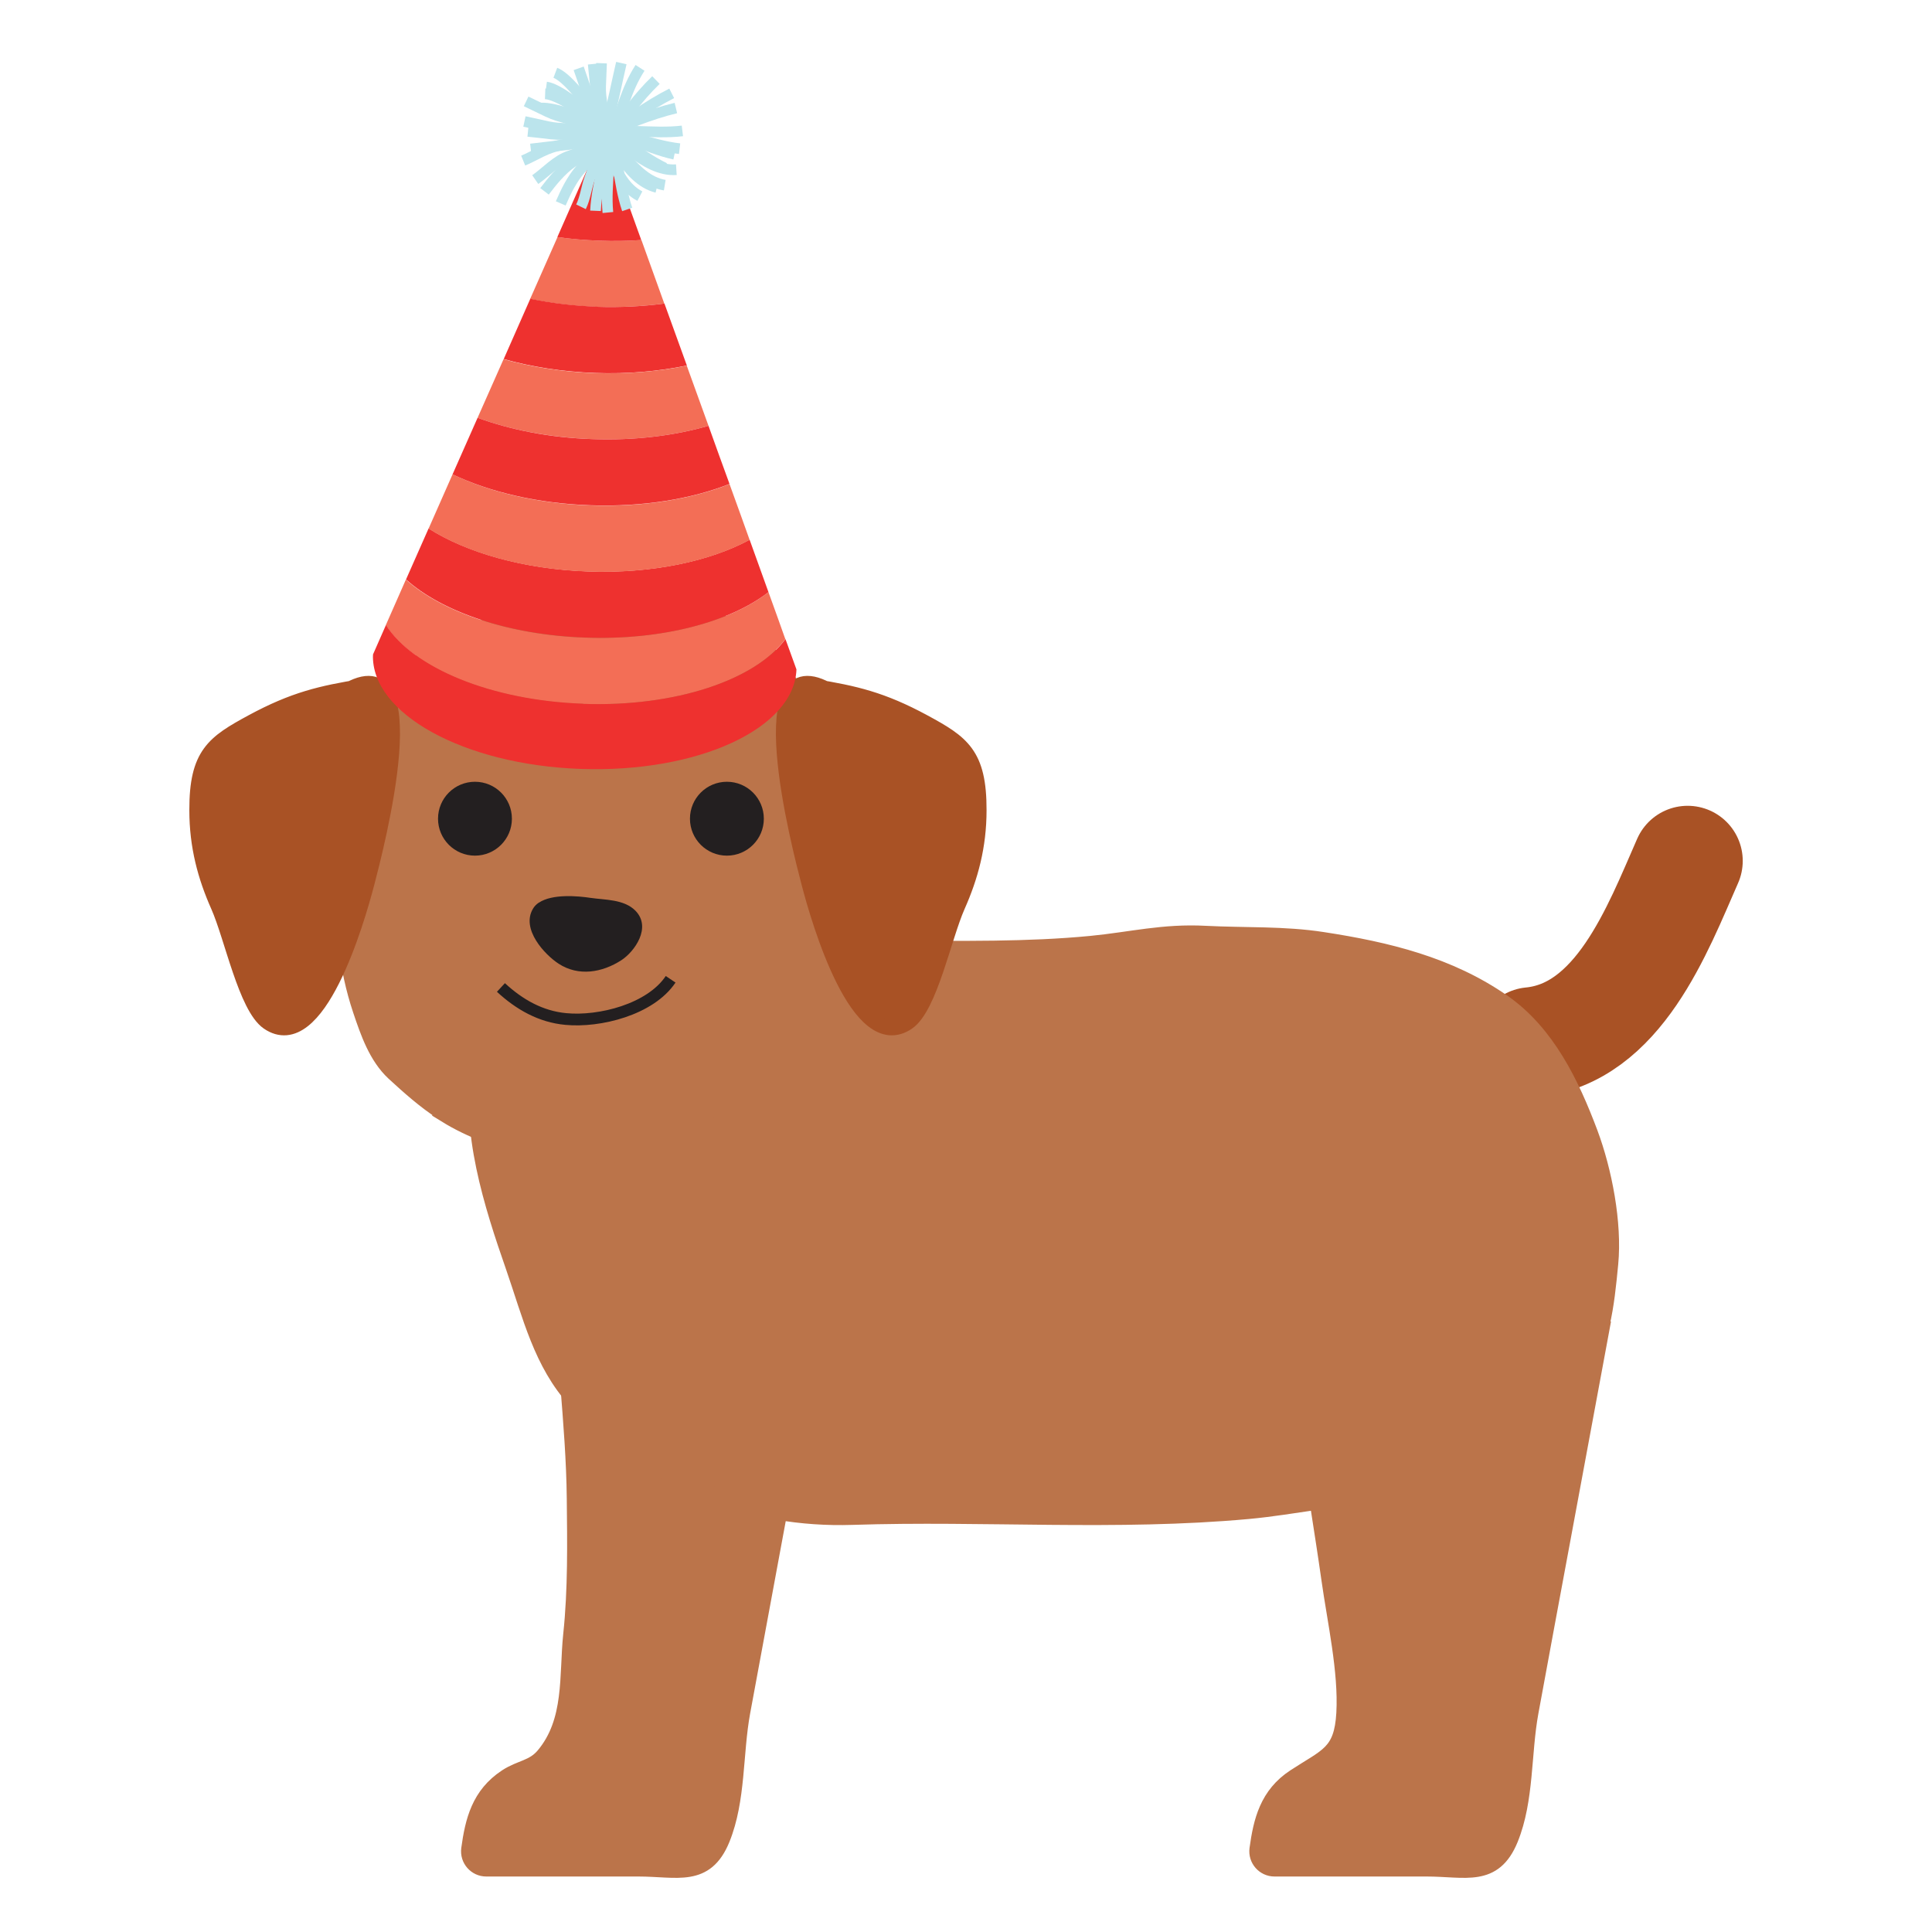 <svg viewBox="0 0 125 125" xmlns:xlink="http://www.w3.org/1999/xlink" xmlns="http://www.w3.org/2000/svg" id="Layer_1"><defs><style>.cls-1,.cls-2,.cls-3,.cls-4,.cls-5,.cls-6{fill:none;}.cls-7{fill:#a95225;}.cls-8{fill:#f36e56;}.cls-9{fill:#ee312f;}.cls-10{fill:#231f20;}.cls-2{stroke:#231f20;stroke-width:.76px;}.cls-2,.cls-3,.cls-4,.cls-5,.cls-6{stroke-miterlimit:10;}.cls-11{fill:#bb744a;}.cls-12{clip-path:url(#clippath-1);}.cls-3{stroke-linecap:round;stroke-width:7.13px;}.cls-3,.cls-6{stroke:#a95225;}.cls-4{stroke:#bb744a;}.cls-4,.cls-6{stroke-width:1.02px;}.cls-5{stroke:#bbe4ec;stroke-width:.69px;}.cls-13{clip-path:url(#clippath);}</style><clipPath id="clippath"><rect height="82.44" width="100.52" y="39.06" x="12.24" class="cls-1"></rect></clipPath><clipPath id="clippath-1"><rect transform="translate(10.2 64.29) rotate(-88)" height="27.42" width="45.8" y="13.16" x="15.48" class="cls-1"></rect></clipPath></defs><g class="cls-13"><path d="M99.06,67.44c5.67-.55,8.19-7.33,10.13-11.74" class="cls-7"></path><path d="M99.06,67.44c5.67-.55,8.19-7.33,10.13-11.74" class="cls-3"></path><path d="M52.73,85.41c-.87,4.71-1.75,9.42-2.62,14.13-.69,3.75-1.39,7.49-2.08,11.24-.49,2.67-.28,5.66-1.31,8.2-1.07,2.63-2.9,1.92-5.41,1.92h-9.85c-.68,0-1.2-.6-1.11-1.27.25-1.83.66-3.51,2.41-4.66.91-.6,1.73-.57,2.42-1.39,1.87-2.23,1.49-5.14,1.77-7.83.31-2.9.26-5.98.23-8.79-.05-4.93-.8-9.82-.8-14.76l16.76,2.99" class="cls-11"></path><path d="M52.73,85.41c-.87,4.71-1.75,9.42-2.62,14.13-.69,3.75-1.39,7.49-2.08,11.24-.49,2.67-.28,5.66-1.31,8.2-1.07,2.63-2.9,1.92-5.41,1.92h-9.85c-.68,0-1.2-.6-1.11-1.27.25-1.83.66-3.51,2.41-4.66.91-.6,1.73-.57,2.42-1.39,1.87-2.23,1.49-5.14,1.77-7.83.31-2.9.26-5.98.23-8.79-.05-4.93-.8-9.82-.8-14.76l16.76,2.99" class="cls-4"></path><path d="M103.73,85.41c-.87,4.71-1.75,9.42-2.62,14.13-.7,3.75-1.39,7.49-2.08,11.24-.49,2.67-.28,5.66-1.31,8.2-1.07,2.63-2.9,1.92-5.41,1.92h-9.85c-.68,0-1.2-.6-1.11-1.27.25-1.83.66-3.51,2.41-4.66,2.09-1.37,3.06-1.52,3.21-4.13.15-2.72-.59-5.97-.97-8.68-.85-6.04-2.12-12.07-1.75-18.21,6.28-2.45,13.55.12,19.9,1.25" class="cls-11"></path><path d="M103.73,85.41c-.87,4.71-1.75,9.42-2.62,14.13-.7,3.75-1.39,7.49-2.08,11.24-.49,2.67-.28,5.66-1.31,8.2-1.07,2.63-2.9,1.92-5.41,1.92h-9.85c-.68,0-1.2-.6-1.11-1.27.25-1.83.66-3.51,2.41-4.66,2.09-1.37,3.06-1.52,3.21-4.13.15-2.72-.59-5.97-.97-8.68-.85-6.04-2.12-12.07-1.75-18.21,6.28-2.45,13.55.12,19.9,1.25" class="cls-4"></path><path d="M81.24,63.47c7.46,2.26,15.38,5.84,19.17,14.09,2.1,4.57,1.49,10.43.09,15.05-1.42,4.69-6.97,4.2-10.74,4.18-3.08-.02-5.95.7-9,.98-8.54.78-17.08.1-25.63.38-6.52.21-12.99-2.18-17.9-7.55-2.2-2.4-2.91-5.48-4.01-8.65-1.38-3.96-2.98-8.91-2.16-13.12.69-3.58,3.7-8.07,7.63-8.42,2.77-.24,5.53-.82,8.33-.74,2.05.06,3.31,1.06,5.15,1.54,1.84.48,3.95.16,5.84.16,4.2.01,8.44.09,12.58-.31,2.58-.25,4.68-.8,7.42-.65,2.52.13,5.07.01,7.57.4,4.18.64,8.18,1.61,11.66,4.03,2.86,1.99,4.44,5.29,5.63,8.46.92,2.46,1.57,5.84,1.32,8.46-.13,1.34-.26,2.67-.56,3.95-.59,2.53-1.68,5.56-3.02,7.8" class="cls-11"></path><path d="M81.24,63.47c7.46,2.26,15.38,5.84,19.17,14.09,2.1,4.57,1.49,10.43.09,15.05-1.42,4.69-6.97,4.2-10.74,4.18-3.08-.02-5.95.7-9,.98-8.54.78-17.08.1-25.63.38-6.52.21-12.99-2.18-17.9-7.55-2.2-2.4-2.91-5.48-4.01-8.65-1.38-3.96-2.98-8.91-2.16-13.12.69-3.58,3.7-8.07,7.63-8.42,2.77-.24,5.53-.82,8.33-.74,2.05.06,3.31,1.06,5.15,1.54,1.84.48,3.95.16,5.84.16,4.2.01,8.44.09,12.58-.31,2.58-.25,4.68-.8,7.42-.65,2.52.13,5.07.01,7.57.4,4.18.64,8.18,1.61,11.66,4.03,2.86,1.99,4.44,5.29,5.63,8.46.92,2.46,1.57,5.84,1.32,8.46-.13,1.34-.26,2.67-.56,3.95-.59,2.53-1.68,5.56-3.02,7.8" class="cls-4"></path><path d="M28.63,71.97c-1.14-.74-2.14-1.63-3.14-2.55-1.13-1.05-1.67-2.62-2.16-4.08-.46-1.37-.74-2.74-.94-4.17-.29-2.01-.88-4.02-.48-6.07.44-2.26.16-4.41,1.09-6.59.18-.43.39-.85.61-1.26.91-1.66,2.14-3.13,3.49-4.34,3.68-3.3,8.86-3.09,13.47-3.31,8.56-.4,10.6,3.09,12.85,10.54.75,2.48.92,4.86,1.03,7.47.1,2.41-.02,4.88-.7,7.21-.68,2.32-1.59,4.01-3.57,5.36-.97.66-1.57,1.64-2.6,2.1-2.04.91-4.36,1.78-6.57,2.25-3.59.75-8.68-.36-11.85-2.21-.18-.11-.36-.22-.54-.33" class="cls-11"></path><path d="M28.63,71.97c-1.14-.74-2.14-1.63-3.14-2.55-1.13-1.05-1.67-2.62-2.16-4.08-.46-1.37-.74-2.74-.94-4.17-.29-2.01-.88-4.02-.48-6.07.44-2.26.16-4.41,1.09-6.59.18-.43.39-.85.61-1.26.91-1.66,2.14-3.13,3.49-4.34,3.68-3.3,8.86-3.09,13.47-3.31,8.56-.4,10.6,3.09,12.85,10.54.75,2.48.92,4.86,1.03,7.47.1,2.41-.02,4.88-.7,7.21-.68,2.32-1.59,4.01-3.57,5.36-.97.66-1.57,1.64-2.6,2.1-2.04.91-4.36,1.78-6.57,2.25-3.59.75-8.68-.36-11.85-2.21-.18-.11-.36-.22-.54-.33Z" class="cls-4"></path><path d="M44.64,52.97c0,1.32,1.07,2.39,2.39,2.39s2.39-1.07,2.39-2.39-1.07-2.39-2.39-2.39-2.39,1.07-2.39,2.39" class="cls-10"></path><path d="M28.34,52.97c0,1.32,1.07,2.39,2.39,2.39s2.39-1.07,2.39-2.39-1.07-2.39-2.39-2.39-2.39,1.07-2.39,2.39" class="cls-10"></path><path d="M34.86,58.4c-.16.11-.29.24-.38.4-.78,1.32.77,2.97,1.66,3.55,1.29.84,2.82.58,4.07-.23.84-.55,1.97-2.11.9-3.2-.74-.75-1.99-.69-2.92-.83-.79-.12-2.45-.27-3.32.31" class="cls-10"></path><path d="M43.39,63.36c-1.31,1.96-4.61,2.78-6.78,2.57-1.63-.15-3.01-.94-4.2-2.04" class="cls-2"></path><path d="M23.42,44.44c-2.64.43-4.4.83-7.1,2.29-2.47,1.34-3.57,2.07-3.56,5.69,0,2.33.54,4.3,1.38,6.19.89,2.01,1.79,6.53,3.22,7.52,3.17,2.17,5.7-6.46,6.37-9.04.55-2.11,4.23-16.13-1.66-12.14" class="cls-7"></path><path d="M23.42,44.44c-2.64.43-4.4.83-7.1,2.29-2.47,1.34-3.57,2.07-3.56,5.69,0,2.33.54,4.3,1.38,6.19.89,2.01,1.79,6.53,3.22,7.52,3.17,2.17,5.7-6.46,6.37-9.04.55-2.11,4.23-16.13-1.66-12.14" class="cls-6"></path><path d="M52.66,44.44c2.64.43,4.4.83,7.1,2.29,2.47,1.34,3.57,2.07,3.56,5.69,0,2.33-.54,4.3-1.38,6.19-.89,2.01-1.79,6.53-3.22,7.52-3.17,2.17-5.7-6.46-6.37-9.04-.55-2.11-4.23-16.13,1.66-12.14" class="cls-7"></path><path d="M52.66,44.44c2.64.43,4.4.83,7.1,2.29,2.47,1.34,3.57,2.07,3.56,5.69,0,2.33-.54,4.3-1.38,6.19-.89,2.01-1.79,6.53-3.22,7.52-3.17,2.17-5.7-6.46-6.37-9.04-.55-2.11-4.23-16.13,1.66-12.14" class="cls-6"></path></g><g class="cls-12"><path d="M49.72,38.31c.27.75.98,2.71,1.09,3.04-1.96,2.64-7.1,4.4-13.09,4.19-5.98-.21-10.99-2.33-12.76-5.09l1.3-2.95c2.33,2.09,6.63,3.59,11.61,3.76,4.98.17,9.37-1.02,11.84-2.94" class="cls-8"></path><path d="M48.5,34.92c.45,1.24.92,2.55,1.22,3.39-2.47,1.92-6.86,3.12-11.84,2.94-4.98-.17-9.28-1.67-11.61-3.76l1.46-3.3c2.46,1.56,6.14,2.63,10.3,2.78,4.16.15,7.9-.66,10.47-2.05" class="cls-9"></path><path d="M34.3,19.34l1.77-4c.88.12,1.78.2,2.71.23.93.03,1.84.02,2.72-.04.47,1.31.84,2.33,1.48,4.11-1.37.18-2.84.26-4.36.21-1.52-.05-2.97-.23-4.33-.51" class="cls-8"></path><path d="M36.06,15.34l2.95-6.69s1.69,4.69,2.48,6.88c-.88.06-1.79.08-2.72.04-.93-.03-1.84-.11-2.71-.23" class="cls-9"></path><path d="M37.73,45.54c5.98.21,11.13-1.55,13.09-4.19.08.21.71,1.96.71,1.96-.13,3.82-6.37,6.7-13.94,6.44-7.57-.26-13.59-3.58-13.46-7.4l.84-1.91c1.77,2.76,6.78,4.88,12.76,5.09" class="cls-9"></path><path d="M38.63,19.85c1.52.05,2.98-.03,4.36-.21.63,1.74.74,2.04,1.45,4.01-1.81.37-3.83.56-5.95.48-2.13-.08-4.12-.4-5.9-.9l1.72-3.9c1.36.28,2.81.46,4.33.51" class="cls-9"></path><path d="M44.43,23.65c.69,1.92.71,1.97,1.41,3.9-2.17.63-4.75.96-7.51.86-2.76-.1-5.31-.6-7.43-1.38l1.68-3.79c1.78.5,3.78.82,5.9.9,2.13.07,4.14-.11,5.95-.48" class="cls-8"></path><path d="M47.2,31.32c.59,1.63.83,2.29,1.3,3.61-2.56,1.39-6.31,2.2-10.47,2.05-4.16-.15-7.84-1.21-10.3-2.78l1.55-3.51c2.37,1.14,5.47,1.89,8.9,2.01,3.43.12,6.58-.41,9.02-1.38" class="cls-8"></path><path d="M45.84,27.55c.67,1.87.74,2.06,1.36,3.76-2.44.97-5.59,1.5-9.02,1.38-3.43-.12-6.53-.87-8.9-2l1.62-3.66c2.13.78,4.67,1.29,7.43,1.38,2.76.1,5.34-.23,7.51-.86" class="cls-9"></path><path d="M43,10.87c-1.74-.84-3.18-2.3-5.04-2.88-.86-.27-1.72-.37-2.53-.76-.46-.22-.93-.45-1.39-.67" class="cls-5"></path><path d="M40.2,4.08c-.3,1.3-.57,2.68-.92,3.97-.33,1.22-.7,2.31-1.13,3.5-.21.58-.28,1.26-.56,1.83" class="cls-5"></path><path d="M43.73,6.99c-1.72.41-3.23,1.08-4.85,1.72-.95.37-1.53.61-2.53.69-.89.08-1.74.68-2.5.99" class="cls-5"></path><path d="M41.4,12.69c-1.9-.99-2.07-3.99-3.14-5.57-.43-.62-1.61-2.14-2.33-2.41" class="cls-5"></path><path d="M43.97,9.62c-1.91-.22-3.75-1.13-5.68-1.07-.9.03-1.72.22-2.61.12-.51-.06-1.02-.12-1.52-.17" class="cls-5"></path><path d="M39.33,13.75c-.18-1.87.34-3.77-.13-5.63-.22-.86-.59-1.62-.67-2.49-.05-.5-.1-.99-.15-1.49" class="cls-5"></path><path d="M42.44,5.18c-1.25,1.21-1.98,2.34-3.03,3.7-.62.79-1.61,1.07-2.41,1.64-.71.5-1.28,1.22-1.77,1.86" class="cls-5"></path><path d="M43.01,11.98c-2.11-.35-3.25-3.17-4.77-4.34-.61-.46-2.21-1.54-2.97-1.57" class="cls-5"></path><path d="M43.64,9.98c-1.89-.41-3.62-1.5-5.57-1.64-.91-.06-1.76.04-2.63-.15-.5-.11-1-.22-1.51-.33" class="cls-5"></path><path d="M38.53,13.64c.08-1.86.87-3.66.66-5.54-.1-.87-.36-1.66-.33-2.53.02-.49.04-.99.06-1.48" class="cls-5"></path><path d="M43.46,6.04c-1.58.8-2.89,1.8-4.32,2.79-.84.58-1.35.94-2.3,1.26-.85.28-1.53,1.06-2.21,1.53" class="cls-5"></path><path d="M42.5,12.13c-2.08-.53-2.93-3.41-4.34-4.69-.56-.51-2.06-1.71-2.82-1.81" class="cls-5"></path><path d="M44.15,8.47c-1.91.23-3.91-.24-5.78.27-.87.24-1.62.61-2.51.72-.51.06-1.01.12-1.52.18" class="cls-5"></path><path d="M40.58,13.55c-.61-1.78-.53-3.75-1.42-5.44-.41-.79-.94-1.45-1.23-2.27-.16-.47-.32-.94-.49-1.42" class="cls-5"></path><path d="M41.41,4.39c-.94,1.46-1.16,2.84-1.87,4.4-.42.92-1.32,1.41-1.97,2.15-.58.66-.97,1.48-1.29,2.22" class="cls-5"></path><path d="M43.76,10.98c-2.13.14-3.89-2.34-5.65-3.13-.69-.31-2.51-.99-3.25-.84" class="cls-5"></path></g></svg>